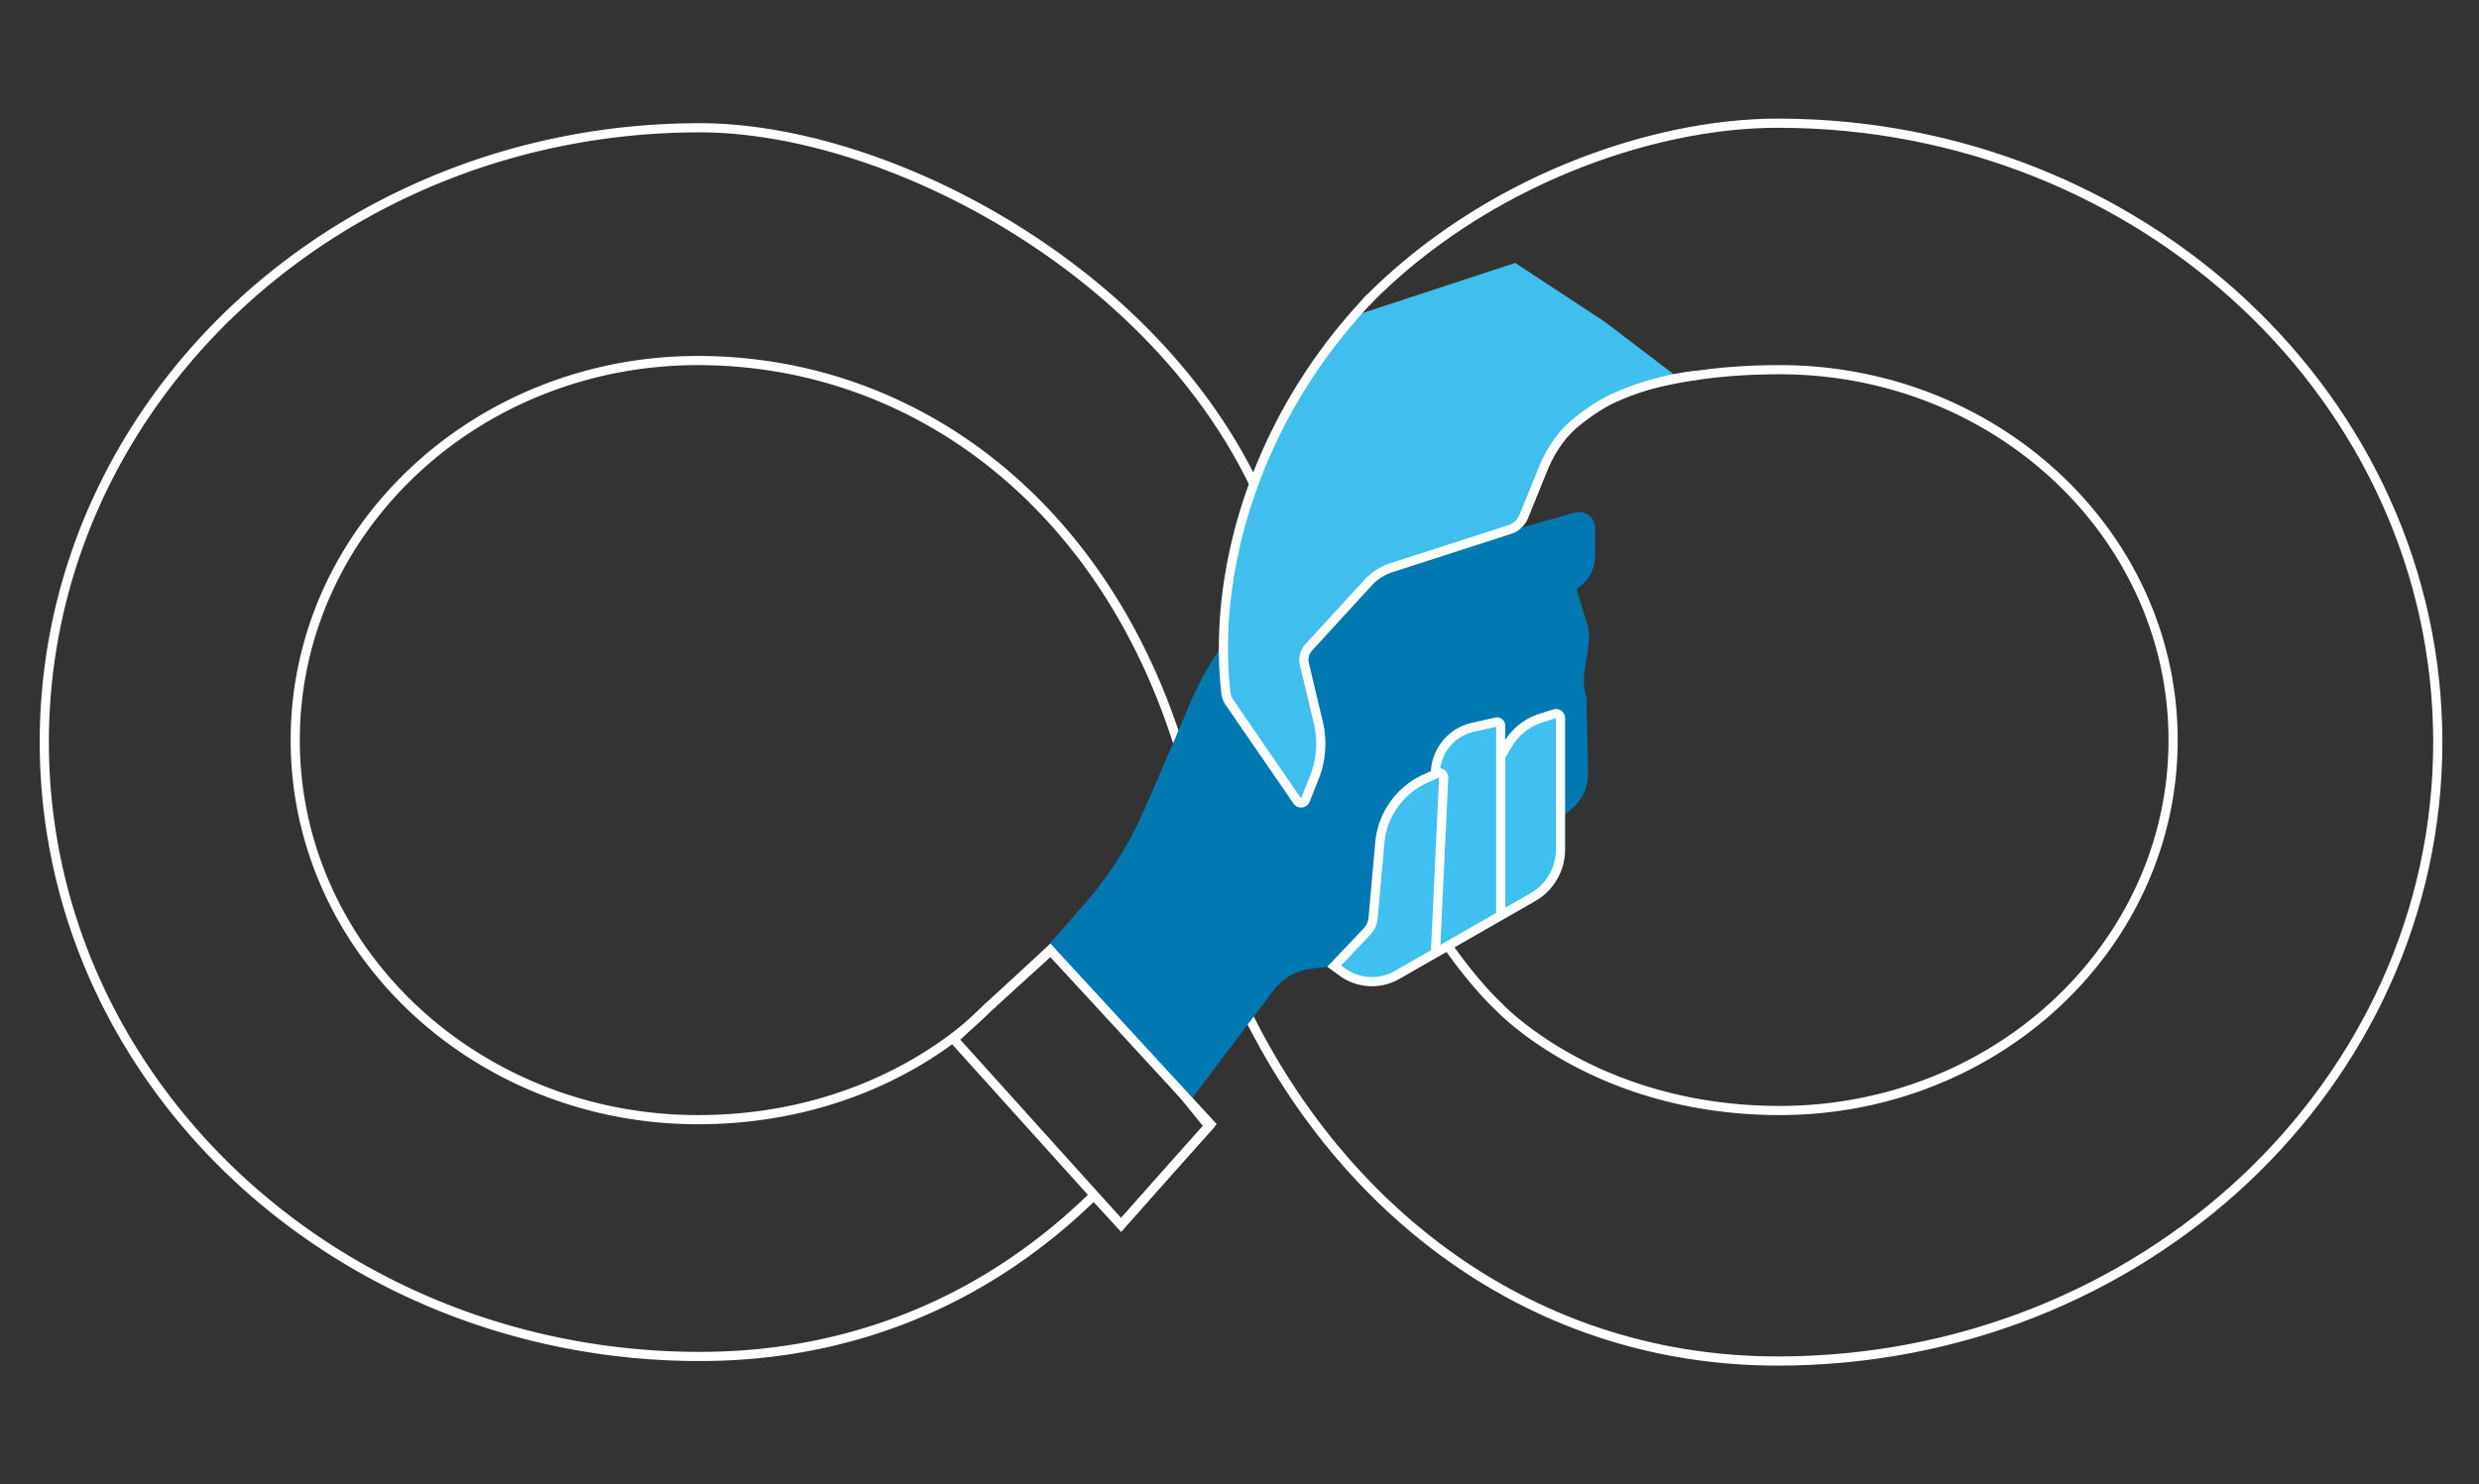 <svg xmlns="http://www.w3.org/2000/svg" width="541" height="324" fill="none"><rect width="100%" height="100%" fill="#333333" stroke="none"/><path fill="#fff" fill-rule="evenodd" d="M387.952 27.892c79.067 0 143.053 60.101 143.053 134.108s-63.986 134.108-143.053 134.108c-55.596 0-98.025-35.58-118.25-82.611l-1.837.79c20.472 47.607 63.533 83.821 120.087 83.821 80.049 0 145.053-60.878 145.053-136.108S468.001 25.892 387.952 25.892c-28.143 0-64.803 13.1-90.498 39.3l1.428 1.4c25.305-25.802 61.445-38.7 89.07-38.7Z" clip-rule="evenodd"/><path fill="#fff" fill-rule="evenodd" d="m260.719 171.464-.165.538c-3.978 12.97-11.463 19.374-18.588 25.469-1.51 1.292-3.004 2.57-4.445 3.893a2396.285 2396.285 0 0 1-21.063 19.11l-.381.34-.001.001a38.157 38.157 0 0 1-1.006 1.034 57.84 57.84 0 0 1-3.1 2.821c-2.731 2.32-6.792 5.397-12.153 8.47-10.727 6.148-26.661 12.277-47.526 12.277-48.963 0-88.862-37.434-88.862-83.857s39.899-83.857 88.862-83.857c48.999 0 93.027 33.6 108.288 93.216l.14.545Zm-46.051 47.928s-21.462 24.025-62.377 24.025c-47.972 0-86.862-36.648-86.862-81.857 0-45.208 38.89-81.857 86.862-81.857 47.972 0 91.287 32.867 106.351 91.712-3.794 12.372-10.794 18.372-17.88 24.446-1.538 1.318-3.08 2.64-4.594 4.031-11.421 10.491-21.5 19.5-21.5 19.5Zm42 16s28.337-72.24 28.337-85.161c0-74.618-80.971-123.34-132.284-123.34C73.163 26.892 8.668 87.382 8.668 162c0 74.618 64.495 135.108 144.053 135.108 33.838 0 62.38-12.593 84.498-33.337.486-.456.969-.916 1.449-1.379l6 6.5 1.329-1.509c10.425-11.825 19.171-21.491 19.171-21.491l-8.5-10.5Zm5.87 10.429-8.157-10.076.425-1.084 1.862.731-1.862-.731.081-.206.236-.604a1695.18 1695.18 0 0 0 4.104-10.661 1572.465 1572.465 0 0 0 9.728-26.211c3.538-9.826 7.068-20.035 9.711-28.582 1.322-4.274 2.416-8.112 3.177-11.266.774-3.208 1.162-5.545 1.162-6.9 0-36.532-19.817-66.844-46.156-88.095-26.37-21.276-59.01-33.244-84.128-33.244C74.144 28.892 10.668 88.605 10.668 162c0 73.395 63.476 133.108 142.053 133.108 34.033 0 62.593-12.93 84.557-34.155l1.472-1.422 5.883 6.374a2573.535 2573.535 0 0 1 17.393-19.516l.512-.568ZM326.282 220.374s21.184 23.044 62.099 23.044c47.973 0 86.862-36.649 86.862-81.858 0-45.208-38.889-81.857-86.862-81.857-47.972 0-79.149 23.012-94.214 81.857 11 39.832 32.115 58.814 32.115 58.814Zm1.472-1.353.006.005.036.039a29.538 29.538 0 0 0 .858.854 51.82 51.82 0 0 0 2.848 2.512c2.544 2.093 6.37 4.901 11.455 7.715 10.163 5.624 25.357 11.272 45.424 11.272 46.982 0 84.862-35.864 84.862-79.858 0-43.993-37.88-79.857-84.862-79.857-23.659 0-42.946 5.668-58.164 18.396-15.153 12.673-26.507 32.54-33.979 61.441 5.429 19.415 13.273 33.75 19.762 43.235 3.274 4.784 6.202 8.333 8.301 10.677a63.993 63.993 0 0 0 2.464 2.612 34.848 34.848 0 0 0 .812.784l.036.034.006.005.001.001h.001l.069.063.063.068v.001l.001.001Z" clip-rule="evenodd"/><path fill="#0078B2" d="m268.528 138.461 2.354-12.239 58.786-10.331 14-4c2.21-.642 4.419 1.017 4.419 3.318v6.268a8.162 8.162 0 0 1-3.329 6.577l-.289.213a.806.806 0 0 0-.291.891l2.236 7.124c.153.487.253.981.301 1.474.456 4.651-2.157 9.983-.511 14.357l.36 16.597a9.997 9.997 0 0 1-3.9 8.143l-2.109 1.623v5.711a9.998 9.998 0 0 1-5.37 8.863l-35.05 18.313a3.747 3.747 0 0 1-3.814-.203 3.744 3.744 0 0 0-2.529-.602l-7.723.936a12 12 0 0 0-8.136 4.686l-18.265 24.211-19-21-11.5-13.5 7.579-8.654c5.154-5.885 9.422-12.487 12.584-19.642 2.797-6.329 6.437-14.685 9.871-22.924 2.226-5.34 5.044-10.418 8.484-15.07l.842-1.14Z"/><path fill="#40BFEF" d="m340.935 95.335-9.331 17.774a5 5 0 0 1-2.846 2.419l-25.14 8.38a11.993 11.993 0 0 0-5.051 3.276l-12.965 14.143a3.997 3.997 0 0 0-.942 3.629l3.039 12.765a19.999 19.999 0 0 1-.887 12.06l-1.934 4.836a1 1 0 0 1-1.763.179l-14.761-22.365a4.994 4.994 0 0 1-.804-2.28l-.882-9.259 1.5-14 3-13.5 3.5-10 8.5-17.5 12.5-17 35-11.5 19.543 12.84 15.957 12.16-12.5 4-12.086 8.218a2.002 2.002 0 0 0-.647.725Z"/><path fill="#fff" fill-rule="evenodd" d="M266.531 151.303c-3.097-27.592 7.132-61.24 31.915-87.104l1.444 1.384c-24.392 25.456-34.399 58.522-31.372 85.496.07.621.298 1.217.661 1.745l14.755 21.461 1.95-4.876a18.995 18.995 0 0 0 .842-11.457l-3.039-12.764a5.002 5.002 0 0 1 1.178-4.537l12.923-14.097a12.992 12.992 0 0 1 5.592-3.588l25.76-8.31a4 4 0 0 0 2.479-2.304l4.127-10.181c1.692-4.173 4.201-8.07 7.805-10.926 2.379-1.886 5.347-3.979 8.207-5.266a63.277 63.277 0 0 1 13.211-4.255 53.082 53.082 0 0 1 4.093-.677 34.233 34.233 0 0 1 1.435-.147l.057-.004.023-.001.023-.002h.008l.06.998.059.998h-.003l-.015.002-.065.004-.272.022c-.241.022-.601.058-1.066.115a51.27 51.27 0 0 0-3.938.651 61.291 61.291 0 0 0-12.789 4.12c-2.635 1.186-5.45 3.158-7.786 5.009-3.263 2.587-5.593 6.163-7.193 10.111l-4.128 10.18a5.997 5.997 0 0 1-3.718 3.456l-25.76 8.31a10.998 10.998 0 0 0-4.732 3.036l-12.922 14.097a2.998 2.998 0 0 0-.707 2.722l3.039 12.765a20.995 20.995 0 0 1-.931 12.663l-1.95 4.876c-.593 1.483-2.6 1.706-3.505.39l-14.755-21.461a5.829 5.829 0 0 1-1-2.654Z" clip-rule="evenodd"/><path fill="#40C0F0" d="m291.168 210.892 7.138-7.52a4.994 4.994 0 0 0 1.354-2.998l1.466-16.415a17 17 0 0 1 9.877-13.955l2.248-1.025a10.47 10.47 0 0 1 8.165-10.213l5.078-1.146a.829.829 0 0 1 1.011.808v6.681l1.571-2.632a13.005 13.005 0 0 1 7.247-5.731l2.931-.925a1 1 0 0 1 1.301.953v28.664c0 4.301-2.302 8.273-6.034 10.412l-8.365 4.792-12.901 7.392-1.497.858-6.884 3.944a11 11 0 0 1-11.974-.674l-1.732-1.27Z"/><path fill="#fff" fill-rule="evenodd" d="M338.953 154.867a2 2 0 0 1 2.602 1.907v28.663a13 13 0 0 1-6.537 11.28l-29.647 16.987a12.002 12.002 0 0 1-13.062-.735l-2.648-1.942 7.92-8.344a3.997 3.997 0 0 0 1.083-2.398l1.466-16.415a18 18 0 0 1 10.458-14.776l1.681-.766a11.471 11.471 0 0 1 8.927-10.538l5.078-1.146a1.829 1.829 0 0 1 2.231 1.784v3.076a14.002 14.002 0 0 1 7.517-5.712l2.931-.925Zm-10.448 10.517v32.76l5.519-3.162a11.002 11.002 0 0 0 5.531-9.545v-28.663l-2.931.925a12.003 12.003 0 0 0-6.689 5.291l-1.43 2.394Zm-2 33.905v-40.646l-4.869 1.098a9.473 9.473 0 0 0-7.303 7.986 2 2 0 0 1 1.723 2.077l-1.716 36.456 12.165-6.971Zm-14.223 8.15 1.776-37.729-.392.179-2.248 1.025a15.998 15.998 0 0 0-9.296 13.134l-1.466 16.415a6.002 6.002 0 0 1-1.624 3.597l-6.357 6.697.817.599a9.999 9.999 0 0 0 10.885.612l7.905-4.529ZM229.223 205.976l36.293 39.403-20.842 23.513-37.908-42.063 22.457-20.853Zm-19.653 20.978 35.092 38.937 18.158-20.487-33.707-36.596-19.543 18.146Z" clip-rule="evenodd"/></svg>